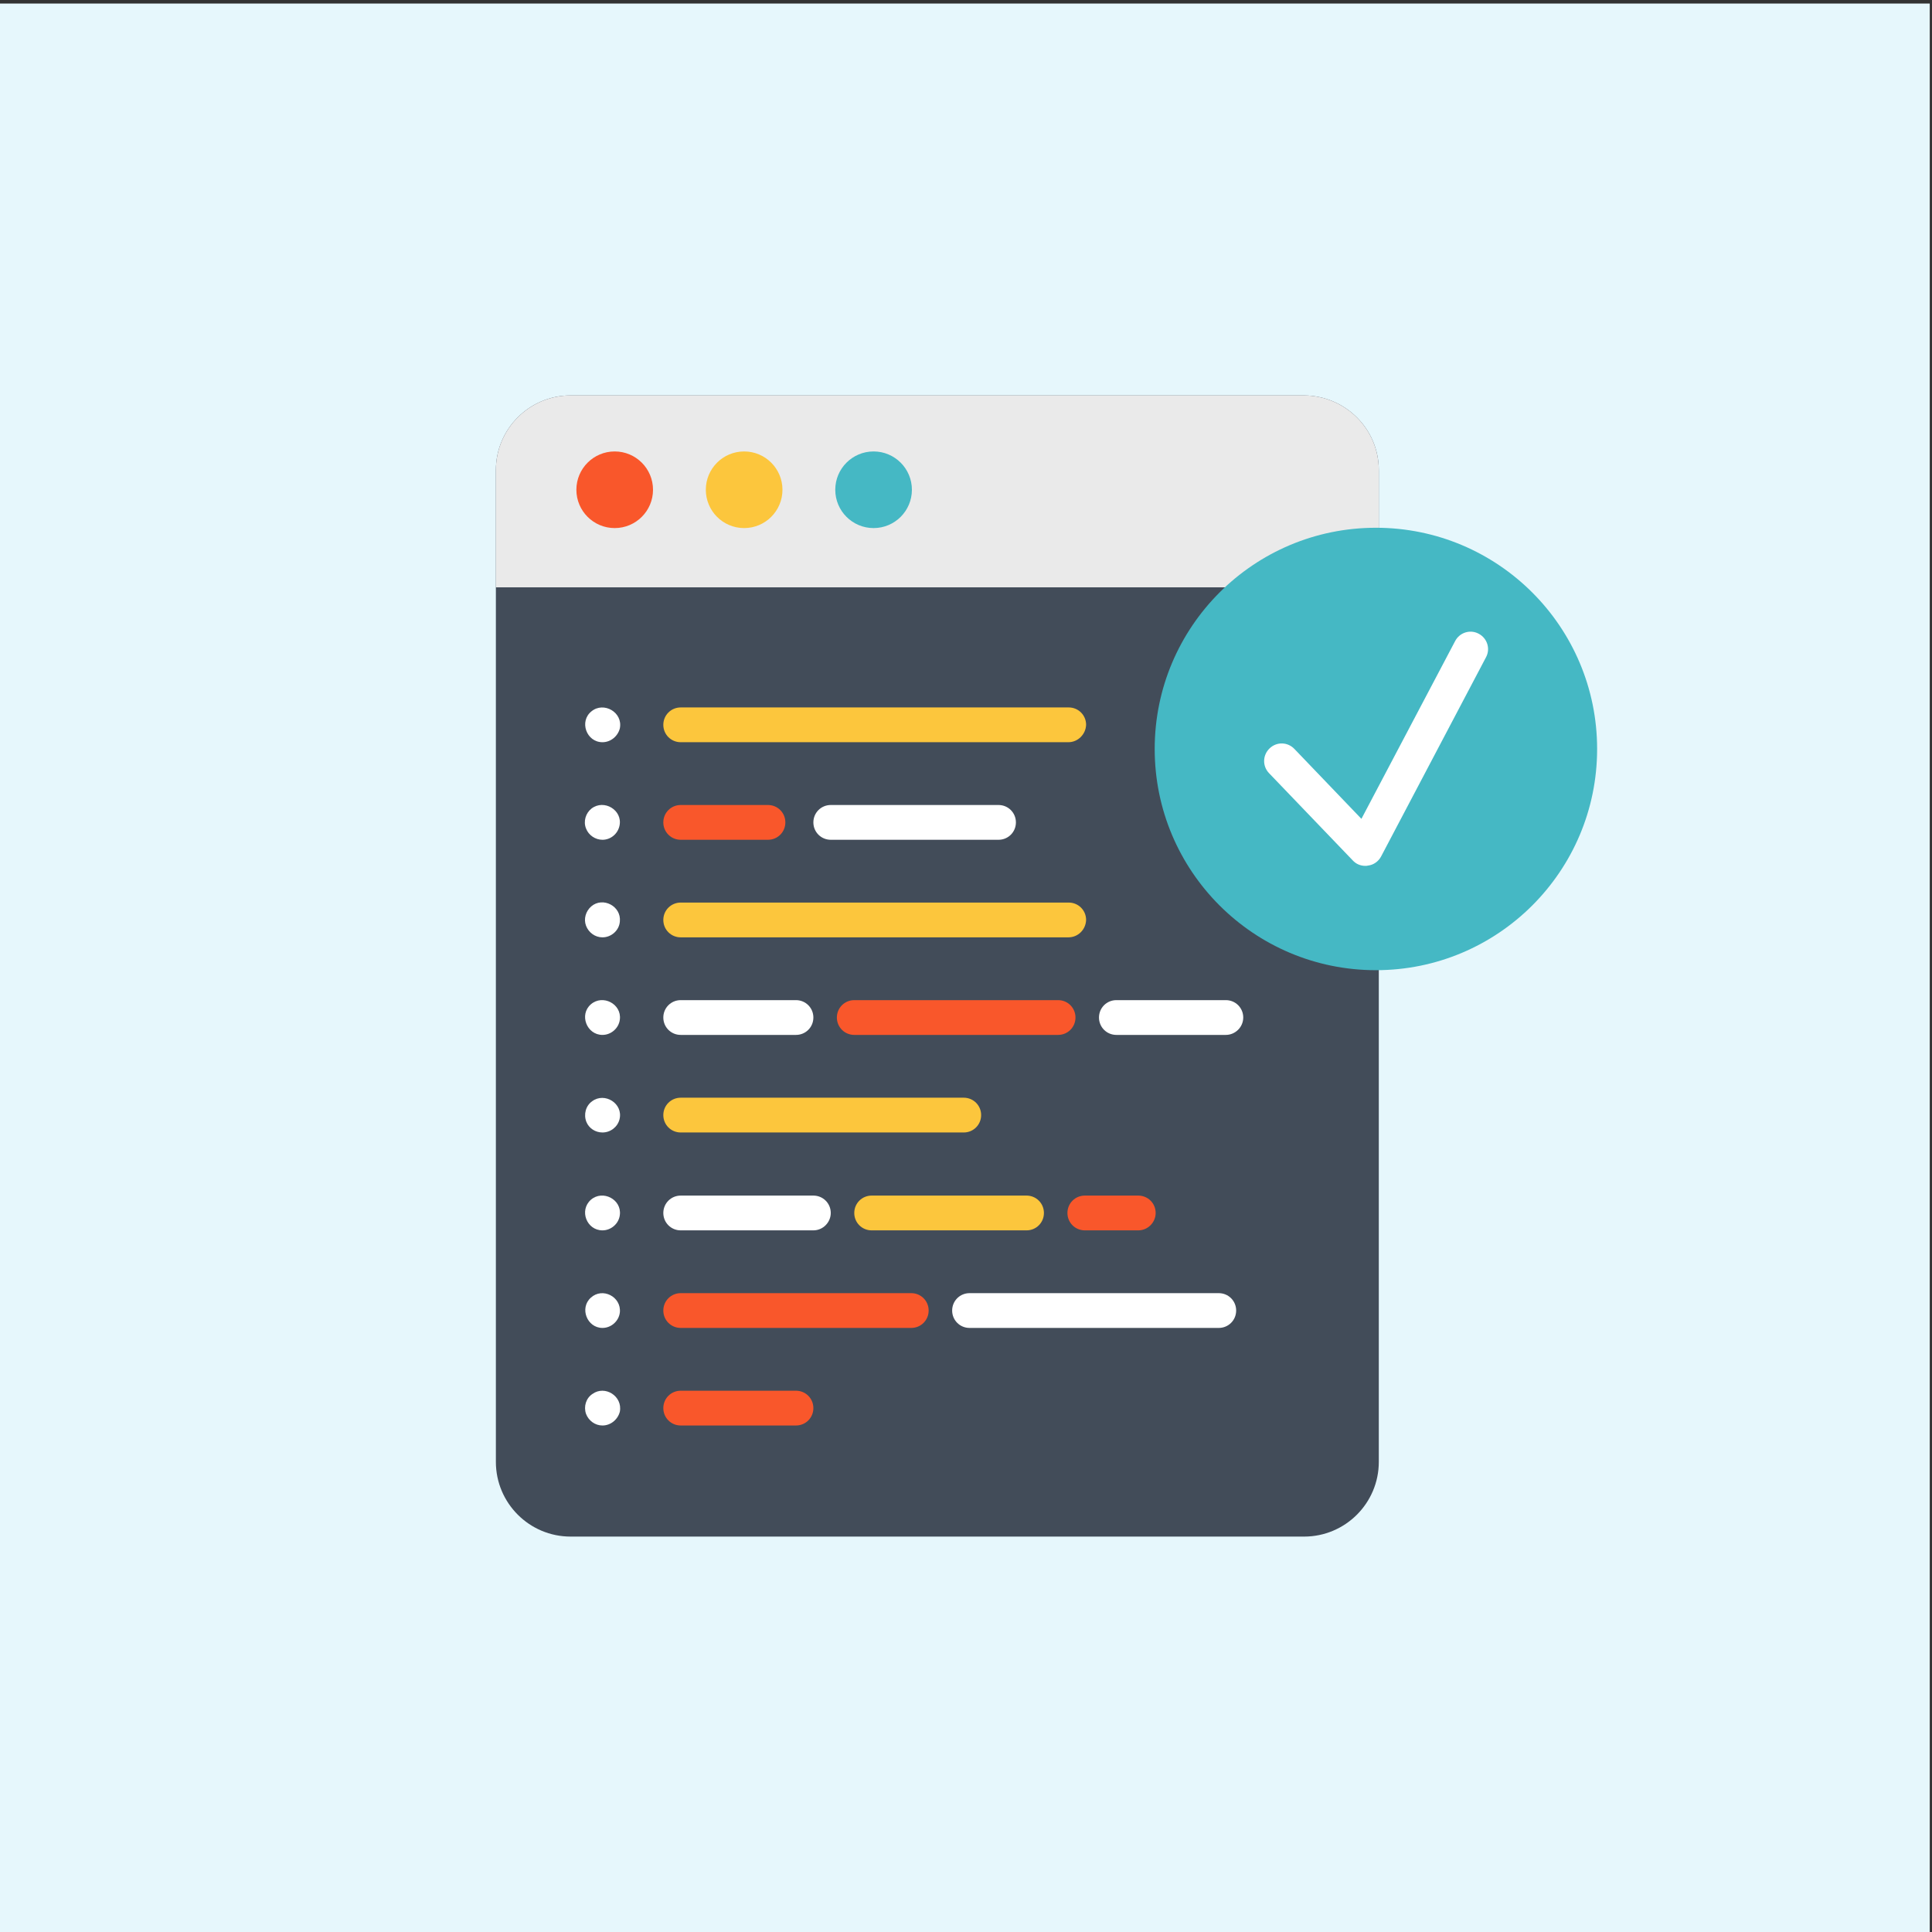 <?xml version="1.0" encoding="utf-8"?>
<!-- Generator: Adobe Illustrator 25.4.1, SVG Export Plug-In . SVG Version: 6.00 Build 0)  -->
<svg version="1.1" id="Capa_1" xmlns="http://www.w3.org/2000/svg" xmlns:xlink="http://www.w3.org/1999/xlink" x="0px" y="0px"
	 width="60px" height="60px" viewBox="0 0 60 60" style="enable-background:new 0 0 60 60;" xml:space="preserve">
<rect x="0" y="0" width="60" height="60" fill="#333333" stroke="none"/>
<rect x="-0.07" y="0.11" style="fill:#E6F7FC;" width="60" height="60"/>
<path style="fill:#424C59;" d="M42.82,14.6V45.4c0,1.28-1.04,2.32-2.32,2.32H17.72c-1.28,0-2.32-1.04-2.32-2.32V14.6
	c0-1.28,1.04-2.32,2.32-2.32H40.5C41.78,12.29,42.82,13.32,42.82,14.6z"/>
<path style="fill:#EAEAEA;" d="M42.82,14.6v3.64H15.4V14.6c0-1.28,1.04-2.32,2.32-2.32H40.5C41.78,12.29,42.82,13.32,42.82,14.6z"/>
<circle style="fill:#F9572B;" cx="19.09" cy="15.21" r="1.19"/>
<circle style="fill:#FCC63D;" cx="23.11" cy="15.21" r="1.19"/>
<g>
	<circle style="fill:#45B8C4;" cx="27.13" cy="15.21" r="1.19"/>
	<circle style="fill:#45B8C4;" cx="42.73" cy="23.26" r="6.87"/>
</g>
<path style="fill:#FCC63D;" d="M33.18,23.05H21.14c-0.3,0-0.54-0.24-0.54-0.54c0-0.3,0.24-0.54,0.54-0.54h12.05
	c0.3,0,0.54,0.24,0.54,0.54C33.72,22.8,33.48,23.05,33.18,23.05z"/>
<path style="fill:#FFFFFF;" d="M18.71,23.05c-0.5,0-0.73-0.65-0.34-0.96c0.38-0.31,0.98,0.03,0.88,0.53
	C19.19,22.86,18.97,23.05,18.71,23.05z"/>
<path style="fill:#FCC63D;" d="M33.18,29.11H21.14c-0.3,0-0.54-0.24-0.54-0.54s0.24-0.54,0.54-0.54h12.05c0.3,0,0.54,0.24,0.54,0.54
	C33.72,28.87,33.48,29.11,33.18,29.11z"/>
<g>
	<path style="fill:#FFFFFF;" d="M18.71,29.11c-0.23,0-0.43-0.15-0.51-0.36c-0.08-0.21-0.01-0.45,0.16-0.6
		c0.36-0.31,0.94-0.01,0.89,0.47C19.23,28.89,18.99,29.11,18.71,29.11z"/>
	<path style="fill:#FFFFFF;" d="M38.07,32.14h-3.4c-0.3,0-0.54-0.24-0.54-0.54c0-0.3,0.24-0.54,0.54-0.54h3.4
		c0.3,0,0.54,0.24,0.54,0.54C38.61,31.9,38.36,32.14,38.07,32.14z"/>
</g>
<path style="fill:#F9572B;" d="M32.86,32.14h-6.33c-0.3,0-0.54-0.24-0.54-0.54c0-0.3,0.24-0.54,0.54-0.54h6.33
	c0.3,0,0.54,0.24,0.54,0.54C33.4,31.9,33.16,32.14,32.86,32.14z"/>
<g>
	<path style="fill:#FFFFFF;" d="M24.72,32.14h-3.58c-0.3,0-0.54-0.24-0.54-0.54c0-0.3,0.24-0.54,0.54-0.54h3.58
		c0.3,0,0.54,0.24,0.54,0.54C25.26,31.9,25.02,32.14,24.72,32.14z"/>
	<path style="fill:#FFFFFF;" d="M18.71,32.14c-0.49,0-0.73-0.63-0.36-0.95c0.37-0.32,0.96-0.01,0.9,0.47
		C19.22,31.93,18.98,32.14,18.71,32.14z"/>
</g>
<path style="fill:#FCC63D;" d="M29.93,35.17h-8.79c-0.3,0-0.54-0.24-0.54-0.54s0.24-0.54,0.54-0.54h8.79c0.3,0,0.54,0.24,0.54,0.54
	C30.47,34.93,30.23,35.17,29.93,35.17z"/>
<path style="fill:#FFFFFF;" d="M18.71,35.17c-0.22,0-0.42-0.13-0.5-0.33c-0.09-0.23-0.02-0.5,0.18-0.64
	c0.39-0.29,0.97,0.07,0.85,0.56C19.18,35,18.96,35.17,18.71,35.17z"/>
<path style="fill:#F9572B;" d="M35.35,38.21h-1.66c-0.3,0-0.54-0.24-0.54-0.54s0.24-0.54,0.54-0.54h1.66c0.3,0,0.54,0.24,0.54,0.54
	C35.89,37.96,35.65,38.21,35.35,38.21z"/>
<path style="fill:#FCC63D;" d="M31.88,38.21h-4.81c-0.3,0-0.54-0.24-0.54-0.54s0.24-0.54,0.54-0.54h4.81c0.3,0,0.54,0.24,0.54,0.54
	S32.18,38.21,31.88,38.21z"/>
<g>
	<path style="fill:#FFFFFF;" d="M25.26,38.21h-4.12c-0.3,0-0.54-0.24-0.54-0.54s0.24-0.54,0.54-0.54h4.12c0.3,0,0.54,0.24,0.54,0.54
		C25.8,37.96,25.56,38.21,25.26,38.21z"/>
	<path style="fill:#FFFFFF;" d="M18.71,38.21c-0.49,0-0.73-0.62-0.36-0.95c0.37-0.32,0.96-0.01,0.9,0.47
		C19.22,38,18.98,38.21,18.71,38.21z"/>
	<path style="fill:#FFFFFF;" d="M37.85,41.24h-7.74c-0.3,0-0.54-0.24-0.54-0.54s0.24-0.54,0.54-0.54h7.74c0.3,0,0.54,0.24,0.54,0.54
		S38.15,41.24,37.85,41.24z"/>
</g>
<path style="fill:#F9572B;" d="M28.3,41.24h-7.16c-0.3,0-0.54-0.24-0.54-0.54s0.24-0.54,0.54-0.54h7.16c0.3,0,0.54,0.24,0.54,0.54
	S28.6,41.24,28.3,41.24z"/>
<path style="fill:#FFFFFF;" d="M18.71,41.24c-0.48,0-0.72-0.62-0.36-0.94c0.36-0.33,0.95-0.03,0.9,0.46
	C19.22,41.02,18.99,41.24,18.71,41.24z"/>
<path style="fill:#F9572B;" d="M24.72,44.27h-3.58c-0.3,0-0.54-0.24-0.54-0.54s0.24-0.54,0.54-0.54h3.58c0.3,0,0.54,0.24,0.54,0.54
	S25.02,44.27,24.72,44.27z"/>
<path style="fill:#FFFFFF;" d="M18.71,44.27c-0.23,0-0.43-0.15-0.51-0.36c-0.08-0.23,0-0.49,0.2-0.62c0.39-0.28,0.94,0.07,0.85,0.55
	C19.19,44.08,18.97,44.27,18.71,44.27z"/>
<path style="fill:#F9572B;" d="M23.85,26.08h-2.71c-0.3,0-0.54-0.24-0.54-0.54s0.24-0.54,0.54-0.54h2.71c0.3,0,0.54,0.24,0.54,0.54
	S24.15,26.08,23.85,26.08z"/>
<g>
	<path style="fill:#FFFFFF;" d="M31.01,26.08H25.8c-0.3,0-0.54-0.24-0.54-0.54s0.24-0.54,0.54-0.54h5.21c0.3,0,0.54,0.24,0.54,0.54
		C31.55,25.84,31.31,26.08,31.01,26.08z"/>
	<path style="fill:#FFFFFF;" d="M18.71,26.08c-0.22,0-0.43-0.14-0.51-0.35c-0.09-0.22-0.01-0.48,0.17-0.62
		c0.39-0.3,0.97,0.05,0.87,0.53C19.19,25.89,18.97,26.08,18.71,26.08z"/>
	<path style="fill:#FFFFFF;" d="M42.4,26.89c-0.15,0-0.29-0.06-0.39-0.17l-2.6-2.71c-0.21-0.22-0.2-0.56,0.02-0.77
		c0.22-0.21,0.56-0.2,0.77,0.02l2.08,2.17l2.91-5.52c0.14-0.27,0.47-0.37,0.73-0.23c0.27,0.14,0.37,0.47,0.23,0.73l-3.26,6.19
		c-0.08,0.15-0.23,0.26-0.4,0.28C42.45,26.89,42.43,26.89,42.4,26.89z"/>
</g>
</svg>
